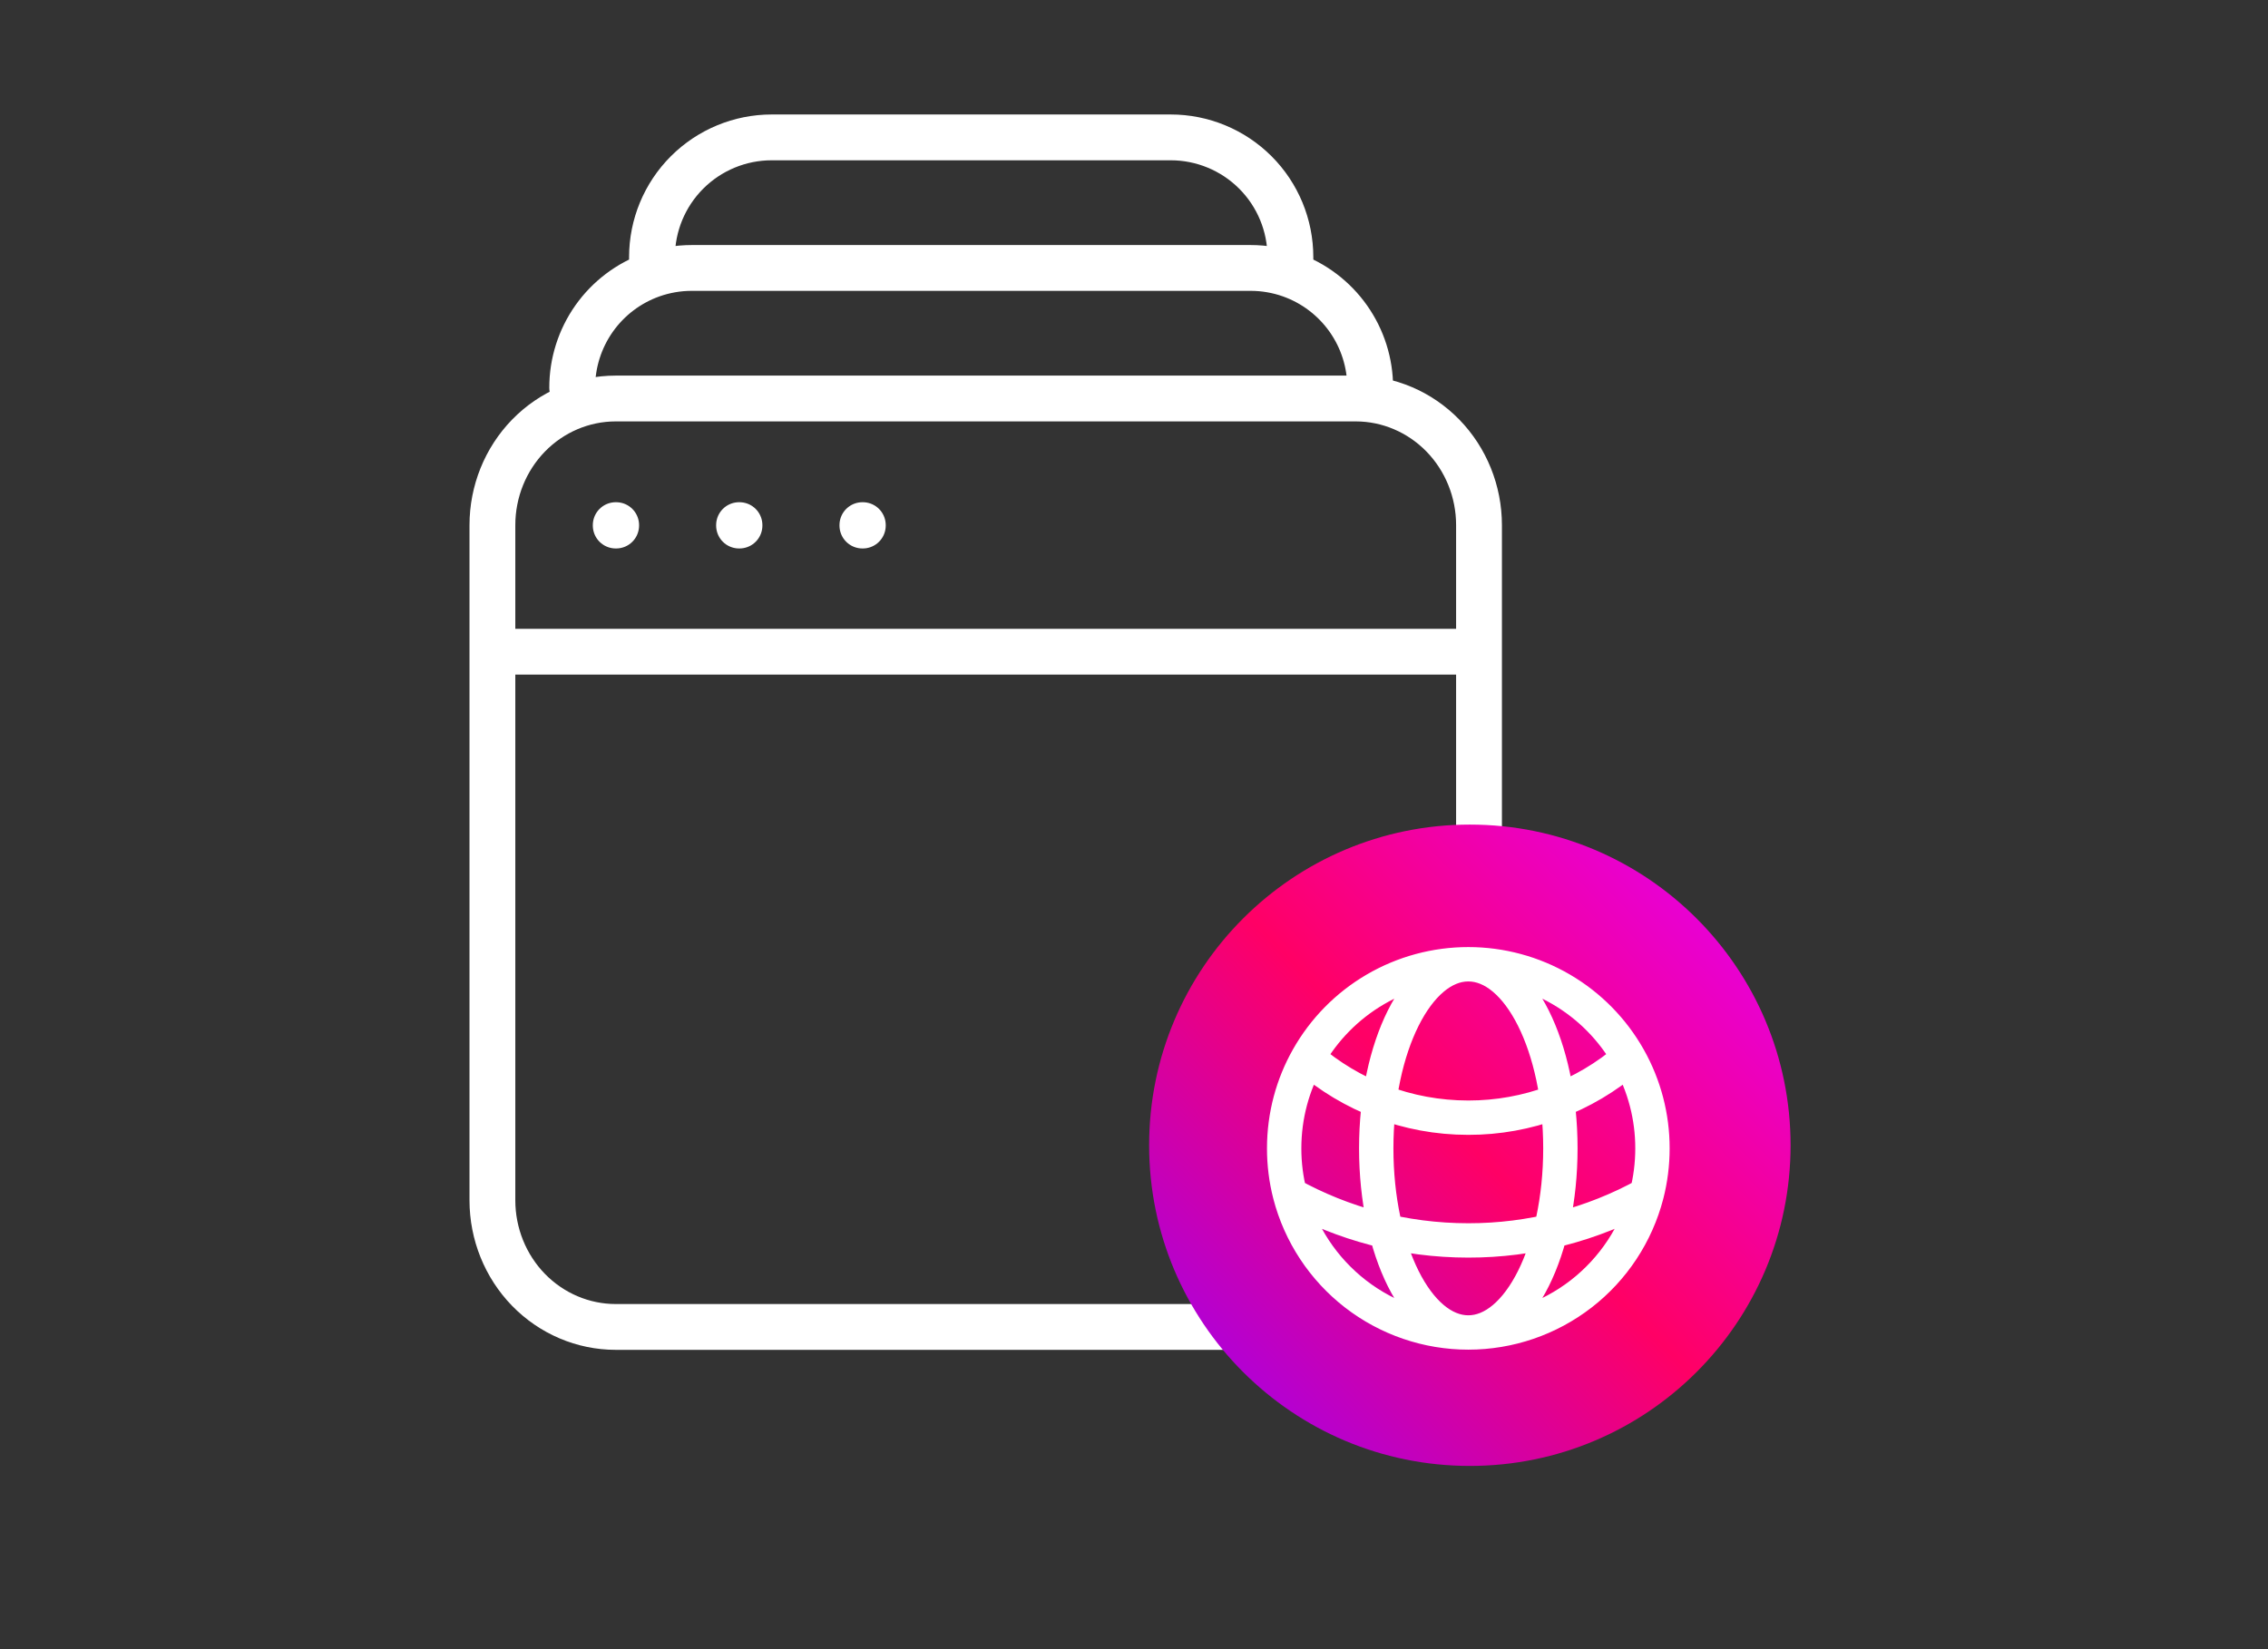 <svg width="99" height="72" viewBox="0 0 99 72" fill="none" xmlns="http://www.w3.org/2000/svg">
<rect x="0" y="0" width="99" height="72" fill="#333333" stroke="none"/>
<path d="M28.46 11.995V11.223C28.46 9.837 29.011 8.508 29.991 7.528C30.971 6.549 32.3 5.998 33.685 5.998H51.102C52.488 5.998 53.817 6.549 54.797 7.528C55.777 8.508 56.327 9.837 56.327 11.223V11.995M28.46 11.995C29.006 11.803 29.591 11.698 30.202 11.698H54.585C55.196 11.698 55.781 11.803 56.327 11.995M28.46 11.995C27.441 12.355 26.559 13.023 25.935 13.905C25.312 14.788 24.977 15.842 24.977 16.923M56.327 11.995C57.346 12.355 58.228 13.023 58.852 13.905C59.476 14.788 59.811 15.842 59.81 16.923" stroke="white" stroke-width="2" stroke-linecap="round" stroke-linejoin="round"/>
<path d="M21.494 28.453V52.404C21.494 53.87 22.061 55.276 23.07 56.313C24.08 57.349 25.449 57.932 26.877 57.932H59.177C60.605 57.932 61.974 57.349 62.984 56.313C63.993 55.276 64.56 53.87 64.56 52.404V28.453M21.494 28.453V22.926C21.494 21.46 22.061 20.054 23.07 19.017C24.08 17.981 25.449 17.398 26.877 17.398H59.177C60.605 17.398 61.974 17.981 62.984 19.017C63.993 20.054 64.56 21.46 64.56 22.926V28.453M21.494 28.453H64.56M26.877 22.926H26.896V22.945H26.877V22.926ZM32.26 22.926H32.279V22.945H32.26V22.926ZM37.644 22.926H37.663V22.945H37.644V22.926Z" stroke="white" stroke-width="2" stroke-linecap="round" stroke-linejoin="round"/>
<circle cx="64.16" cy="50" r="14" fill="url(#paint0_linear_939_5374)"/>
<path d="M64.093 58.174C65.875 58.174 67.606 57.582 69.015 56.492C70.424 55.401 71.431 53.873 71.878 52.148M64.093 58.174C62.311 58.174 60.58 57.582 59.171 56.492C57.762 55.401 56.755 53.873 56.308 52.148M64.093 58.174C66.312 58.174 68.112 54.575 68.112 50.136C68.112 45.697 66.312 42.098 64.093 42.098M64.093 58.174C61.873 58.174 60.074 54.575 60.074 50.136C60.074 45.697 61.873 42.098 64.093 42.098M71.878 52.148C72.043 51.505 72.131 50.831 72.131 50.136C72.133 48.754 71.777 47.394 71.098 46.19M71.878 52.148C69.496 53.469 66.816 54.159 64.093 54.155C61.269 54.155 58.615 53.427 56.308 52.148M56.308 52.148C56.139 51.491 56.054 50.815 56.055 50.136C56.055 48.702 56.43 47.356 57.088 46.19M64.093 42.098C65.519 42.097 66.919 42.476 68.15 43.195C69.381 43.914 70.398 44.948 71.098 46.19M64.093 42.098C62.667 42.097 61.267 42.476 60.036 43.195C58.805 43.914 57.788 44.948 57.088 46.19M71.098 46.19C69.153 47.874 66.666 48.8 64.093 48.796C61.415 48.796 58.966 47.814 57.088 46.19" stroke="white" stroke-width="1.5" stroke-linecap="round" stroke-linejoin="round"/>
<defs>
<linearGradient id="paint0_linear_939_5374" x1="53.017" y1="66.963" x2="81.485" y2="39.437" gradientUnits="userSpaceOnUse">
<stop stop-color="#9500FF"/>
<stop offset="0.5" stop-color="#FF0065"/>
<stop offset="1" stop-color="#DF00FF"/>
</linearGradient>
</defs>
</svg>
